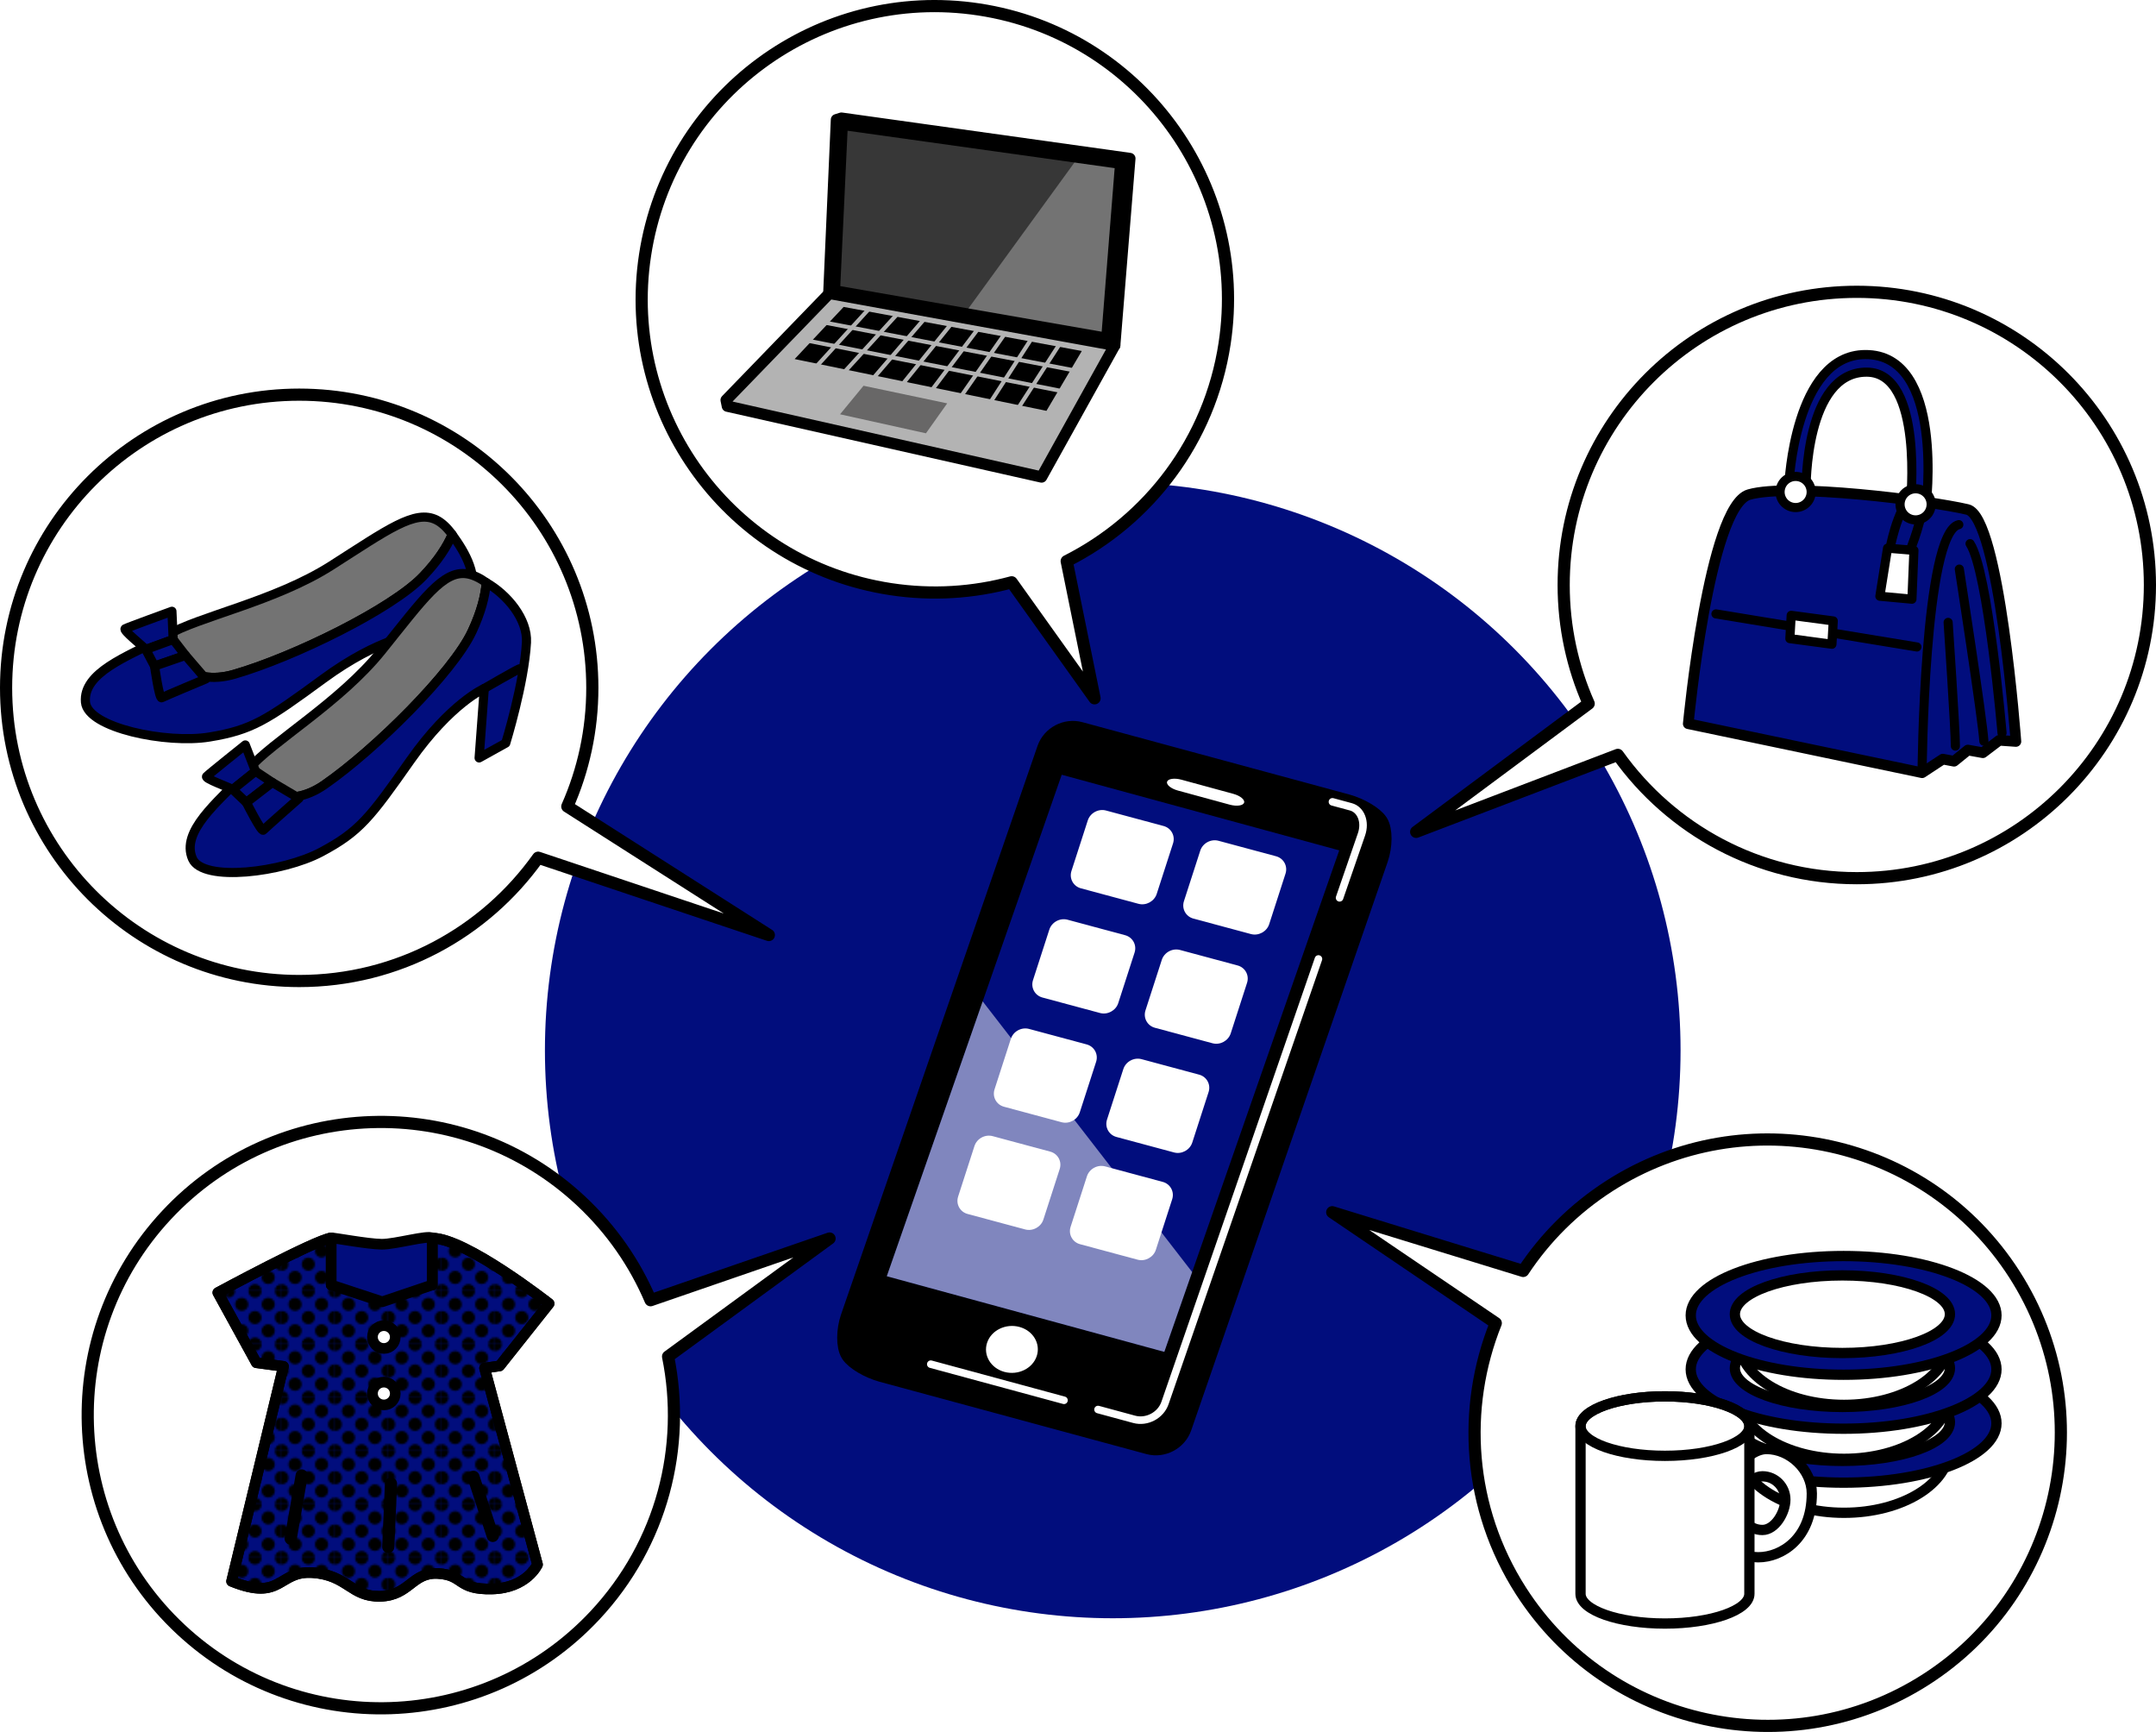 <?xml version="1.0" encoding="UTF-8"?><svg xmlns="http://www.w3.org/2000/svg" width="1417.69" height="1138.67" xmlns:xlink="http://www.w3.org/1999/xlink" viewBox="0 0 1417.69 1138.67"><defs><style>.e,.f,.g,.h,.i,.j,.k,.l,.m,.n,.o,.p,.q,.r,.s,.t,.u{stroke-linecap:round;stroke-linejoin:round;}.e,.f,.g,.h,.i,.j,.k,.l,.o,.p,.q,.r,.s,.u{stroke:#000;}.e,.f,.j,.u{stroke-width:6px;}.e,.v,.o,.p,.t{fill:none;}.f{fill:#737373;}.g,.i,.s{stroke-width:7px;}.g,.j,.l,.w{fill:#010d7d;}.h,.i,.x,.r,.y,.u{fill:#fff;}.h,.l,.p{stroke-width:6.76px;}.z,.x,.aa,.v,.ab,.y,.w{stroke-width:0px;}.z,.k,.m,.n{fill:#000;}.ac{opacity:.5;}.x{opacity:.3;}.ad{isolation:isolate;}.k,.q{stroke-width:7.42px;}.aa{fill:#373737;}.m{stroke-width:2.68px;}.m,.n{stroke:#b3b3b3;}.n{stroke-width:1.45px;}.o{stroke-width:15.09px;}.ab{fill:#686767;}.q{fill:#b3b3b3;}.r{stroke-width:8px;}.s{fill:url(#d);mix-blend-mode:screen;}.t{stroke:#fff;stroke-width:4.97px;}</style><pattern id="d" x="0" y="0" width="28.8" height="28.8" patternTransform="translate(-3569.31 778.62) scale(1.21)" patternUnits="userSpaceOnUse" viewBox="0 0 28.8 28.8"><rect class="v" x="0" width="28.8" height="28.8"/><path class="z" d="M28.8,32.4c1.99,0,3.6-1.61,3.6-3.6s-1.61-3.6-3.6-3.6-3.6,1.61-3.6,3.6,1.61,3.6,3.6,3.6Z"/><path class="z" d="M14.4,32.4c1.99,0,3.6-1.61,3.6-3.6s-1.61-3.6-3.6-3.6-3.6,1.61-3.6,3.6,1.61,3.6,3.6,3.6Z"/><circle class="z" cx="28.8" cy="14.4" r="3.6"/><path class="z" d="M14.4,18c1.99,0,3.6-1.61,3.6-3.6s-1.61-3.6-3.6-3.6-3.6,1.61-3.6,3.6,1.61,3.6,3.6,3.6Z"/><path class="z" d="M7.2,25.2c1.99,0,3.6-1.61,3.6-3.6s-1.61-3.6-3.6-3.6-3.6,1.61-3.6,3.6,1.61,3.6,3.6,3.6Z"/><path class="z" d="M21.6,25.2c1.99,0,3.6-1.61,3.6-3.6s-1.61-3.6-3.6-3.6-3.6,1.61-3.6,3.6,1.61,3.6,3.6,3.6Z"/><path class="z" d="M7.2,10.8c1.99,0,3.6-1.61,3.6-3.6s-1.61-3.6-3.6-3.6-3.6,1.61-3.6,3.6,1.61,3.6,3.6,3.6Z"/><path class="z" d="M21.6,10.8c1.99,0,3.6-1.61,3.6-3.6s-1.61-3.6-3.6-3.6-3.6,1.61-3.6,3.6,1.61,3.6,3.6,3.6Z"/><path class="z" d="M0,32.4c1.99,0,3.6-1.61,3.6-3.6s-1.61-3.6-3.6-3.6-3.6,1.61-3.6,3.6,1.61,3.6,3.6,3.6Z"/><circle class="z" cy="14.4" r="3.6"/><path class="z" d="M28.8,3.6c1.99,0,3.6-1.61,3.6-3.6s-1.61-3.6-3.6-3.6-3.6,1.61-3.6,3.6,1.61,3.6,3.6,3.6Z"/><path class="z" d="M14.4,3.6c1.99,0,3.6-1.61,3.6-3.6s-1.61-3.6-3.6-3.6-3.6,1.61-3.6,3.6,1.61,3.6,3.6,3.6Z"/><path class="z" d="M0,3.6c1.99,0,3.6-1.61,3.6-3.6S1.99-3.6,0-3.6-3.6-1.99-3.6,0-1.99,3.6,0,3.6Z"/></pattern></defs><g class="ad"><g id="b"><g id="c"><circle class="w" cx="731.69" cy="690.54" r="373.37"/><path class="z" d="M905.43,541.52c-2.77-4.29-11.86-9.64-20.2-11.9l-175.55-47.57c-8.34-2.26-17.47,2.57-20.29,10.74l-129.2,373.8c-2.82,8.16-2.86,18.35-.09,22.64s11.86,9.64,20.2,11.9l175.55,47.57c8.34,2.26,17.47-2.57,20.29-10.74l129.2-373.8c2.82-8.16,2.86-18.35.09-22.64Z"/><path class="o" d="M905.43,541.52c-2.77-4.29-11.86-9.64-20.2-11.9l-175.55-47.57c-8.34-2.26-17.47,2.57-20.29,10.74l-129.2,373.8c-2.82,8.16-2.86,18.35-.09,22.64s11.86,9.64,20.2,11.9l175.55,47.57c8.34,2.26,17.47-2.57,20.29-10.74l129.2-373.8c2.82-8.16,2.86-18.35.09-22.64Z"/><polygon class="w" points="765.6 888.77 583.12 839.05 698.14 509.35 880.62 559.07 765.6 888.77"/><path class="y" d="M818.07,527.72c-.64,1.96-4.87,2.55-9.41,1.32l-34.16-9.31c-4.53-1.24-7.72-3.85-7.08-5.81s4.87-2.55,9.41-1.32l34.16,9.31c4.53,1.24,7.72,3.85,7.08,5.81Z"/><path class="y" d="M681.7,891.58c-2.73,8.16-12.24,12.8-21.25,10.36-9.01-2.44-14.09-11.03-11.37-19.2,2.73-8.16,12.24-12.8,21.25-10.36,9.01,2.44,14.09,11.03,11.37,19.2Z"/><path class="t" d="M876.16,527.16l12.11,3.28c6.66,1.81,9.81,9.96,6.98,18.13l-14.41,41.7"/><line class="t" x1="699.63" y1="920.61" x2="612.04" y2="896.87"/><path class="t" d="M866.95,630.47l-100.9,291.91c-2.82,8.16-11.95,13-20.29,10.74l-23.75-6.44"/><g class="ac"><polygon class="y" points="783.9 836.3 765.6 888.77 583.12 839.05 646.16 658.34 783.9 836.3"/></g><path class="y" d="M778.5,592.49c-1.59,4.93,1.2,10.07,6.21,11.42l37.86,10.18c5.01,1.35,10.41-1.59,12-6.52l10.73-33.21c1.59-4.93-1.2-10.07-6.21-11.42l-37.86-10.18c-5.01-1.35-10.41,1.59-12,6.52l-10.73,33.21Z"/><path class="y" d="M704.54,572.6c-1.59,4.93,1.2,10.07,6.21,11.42l37.86,10.18c5.01,1.35,10.41-1.59,12-6.52l10.73-33.21c1.59-4.93-1.2-10.07-6.21-11.42l-37.86-10.18c-5.01-1.35-10.41,1.59-12,6.52l-10.73,33.21Z"/><path class="y" d="M753.21,664.28c-1.59,4.93,1.2,10.07,6.21,11.42l37.86,10.18c5.01,1.35,10.41-1.59,12-6.52l10.73-33.21c1.59-4.93-1.2-10.07-6.21-11.42l-37.86-10.18c-5.01-1.35-10.41,1.59-12,6.52l-10.73,33.21Z"/><path class="y" d="M679.25,644.39c-1.59,4.93,1.2,10.07,6.21,11.42l37.86,10.18c5.01,1.35,10.41-1.59,12-6.52l10.73-33.21c1.59-4.93-1.2-10.07-6.21-11.42l-37.86-10.18c-5.01-1.35-10.41,1.59-12,6.52l-10.73,33.21Z"/><path class="y" d="M727.92,736.07c-1.59,4.93,1.2,10.07,6.21,11.42l37.86,10.18c5.01,1.35,10.41-1.59,12-6.52l10.73-33.21c1.59-4.93-1.2-10.07-6.21-11.42l-37.86-10.18c-5.01-1.35-10.41,1.59-12,6.52l-10.73,33.21Z"/><path class="y" d="M653.96,716.19c-1.59,4.93,1.2,10.07,6.21,11.42l37.86,10.18c5.01,1.35,10.41-1.59,12-6.52l10.73-33.21c1.59-4.93-1.2-10.07-6.21-11.42l-37.86-10.18c-5.01-1.35-10.41,1.59-12,6.52l-10.73,33.21Z"/><path class="y" d="M703.98,806.57c-1.59,4.93,1.2,10.07,6.21,11.42l37.86,10.18c5.01,1.35,10.41-1.59,12-6.52l10.73-33.21c1.59-4.93-1.2-10.07-6.21-11.42l-37.86-10.18c-5.01-1.35-10.41,1.59-12,6.52l-10.73,33.21Z"/><path class="y" d="M630.02,786.68c-1.59,4.93,1.2,10.07,6.21,11.42l37.86,10.18c5.01,1.35,10.41-1.59,12-6.52l10.73-33.21c1.59-4.93-1.2-10.07-6.21-11.42l-37.86-10.18c-5.01-1.35-10.41,1.59-12,6.52l-10.73,33.21Z"/><path class="r" d="M505.56,614.73l-132.52-84.52c10.57-23.85,16.45-50.24,16.45-78,0-106.45-86.3-192.75-192.75-192.75S4,345.76,4,452.21s86.3,192.75,192.75,192.75c64.83,0,122.17-32,157.11-81.07l151.7,50.84Z"/><path class="f" d="M154.01,443.3c39.42-11.39,103.81-43.1,124.09-64.3,9.97-10.42,15.8-19.59,19.22-27.53-3.09-4.31-6.56-7.7-10.23-9.57-14.1-7.19-32.26,6.36-69.27,29.95-37.01,23.59-87.58,33.56-107.83,45.7-1.68,1.01-3.47,2-5.33,3,5.3,10.72,19.68,31.32,49.34,22.75Z"/><path class="j" d="M278.1,379c-20.28,21.2-84.67,52.91-124.09,64.3-29.66,8.57-44.04-12.03-49.34-22.75-20.55,10.98-50.23,21.57-48.47,41.11,1.52,16.91,53.42,27.51,81.49,22.89,28.07-4.62,37.67-11.05,74.87-38.3,37.2-27.25,61.25-29.28,61.25-29.28l6.52,43.3,15.58-2.67s8.15-38.35,13.86-60.39c5.03-19.41-3.67-33.5-12.44-45.74-3.42,7.94-9.26,17.1-19.22,27.53Z"/><path class="j" d="M95.86,426.99c-2.32-2.56-15.18-12.71-13.55-13.63,1.63-.92,30.74-11.49,30.74-11.49l.84,18.55-18.03,6.57Z"/><polygon class="j" points="95.86 426.99 101.63 437.92 121.98 430.9 113.88 420.42 95.86 426.99"/><path class="j" d="M101.63,437.92s3.07,21.73,4.7,20.81c1.63-.92,28.96-12.35,28.96-12.35l-13.32-15.49-20.35,7.03Z"/><path class="f" d="M213.37,515.9c33.7-23.41,84.55-74.06,96.98-100.64,6.11-13.06,8.69-23.62,9.4-32.23-4.3-3.09-8.68-5.19-12.75-5.79-15.65-2.3-28.53,16.35-56.04,50.55-27.51,34.2-72.23,59.83-87.53,77.81-1.27,1.49-2.64,3.01-4.09,4.55,8.45,8.46,28.67,23.37,54.03,5.75Z"/><path class="j" d="M310.35,415.26c-12.42,26.58-63.28,77.23-96.98,100.64-25.36,17.62-45.57,2.71-54.03-5.75-15.96,16.99-40.68,36.51-32.76,54.47,6.85,15.53,59.42,8.96,84.53-4.4,25.11-13.37,32.16-22.52,58.67-60.25s48.66-47.34,48.66-47.34l-3.4,45.66,17.52-9.73s12.13-39.39,13.62-66.16c.85-15.31-12.6-31.48-26.43-39.35-.7,8.61-3.29,19.17-9.4,32.23Z"/><path class="j" d="M153.05,519.06c-3.01-1.69-18.45-7.18-17.2-8.58,1.25-1.4,25.45-20.73,25.45-20.73l6.73,17.31-14.97,12Z"/><polygon class="j" points="153.05 519.06 162.02 527.57 179.05 514.4 168.02 507.06 153.05 519.06"/><path class="j" d="M162.02,527.57s9.87,19.61,11.12,18.21c1.25-1.4,23.49-20.97,23.49-20.97l-17.57-10.41-17.03,13.17Z"/><path class="u" d="M318.44,452.61s21.2-12.26,23.11-12.9"/><path class="r" d="M545.47,814.25l-117.69,40.57c-10.21-24-25.47-46.32-45.75-65.28-77.77-72.69-199.74-68.56-272.43,9.21-72.69,77.77-68.56,199.74,9.21,272.43,77.77,72.69,199.74,68.56,272.43-9.21,44.26-47.36,60.04-111.11,48.05-170.14l106.19-77.58Z"/><path class="g" d="M318.63,899.46l9.89-1.45,32.54-40.97s-54.83-43.05-76.87-43.05v30.77h-66.39v-30.92c-10.92,1.58-74.56,35.97-74.56,35.97l25.31,46.09,17.84,2.4-34.11,141.31c33.44,13.56,30.36-7.28,53.39-5.67,23.02,1.61,25.16,16.06,44.44,15.53,19.27-.54,20.88-16.06,38.01-14.99,17.13,1.07,12.31,10.71,35.34,10.17,23.02-.54,29.98-16.06,29.98-16.06l-34.8-129.12Z"/><path class="s" d="M318.63,899.46l9.89-1.45,32.54-40.97s-54.83-43.05-76.87-43.05v30.77h-66.39v-30.92c-10.92,1.58-74.56,35.97-74.56,35.97l25.31,46.09,17.84,2.4-34.11,141.31c33.44,13.56,30.36-7.28,53.39-5.67,23.02,1.61,25.16,16.06,44.44,15.53,19.27-.54,20.88-16.06,38.01-14.99,17.13,1.07,12.31,10.71,35.34,10.17,23.02-.54,29.98-16.06,29.98-16.06l-34.8-129.12Z"/><path class="g" d="M284.18,844.77v-30.77c-2.28-2.28-24.39,4.11-33.19,4.01-9.36-.11-30.34-4.15-33.19-4.15v30.92l33.55,11.06,32.84-11.06Z"/><circle class="i" cx="252.42" cy="879.03" r="7.5"/><circle class="i" cx="252.42" cy="916.16" r="7.5"/><line class="r" x1="198.37" y1="970.02" x2="191.14" y2="1011.59"/><line class="r" x1="257.11" y1="975.44" x2="255.31" y2="1017.01"/><line class="r" x1="311.34" y1="970.92" x2="324" y2="1009.78"/><path class="r" d="M876.01,796.96l125.56,38.61c14.38-21.76,33.42-40.95,56.79-55.94,89.62-57.44,208.84-31.35,266.28,58.27,57.44,89.62,31.35,208.84-58.27,266.28-89.62,57.44-208.84,31.35-266.28-58.27-34.98-54.58-38.98-120.13-16.53-176.02l-107.55-72.93Z"/><path class="r" d="M719.72,459.1l-54.49-76.28c-25.17,6.85-52.14,8.68-79.59,4.5-105.23-16.05-177.53-114.37-161.48-219.61C440.21,62.47,538.53-9.82,643.77,6.23c105.23,16.05,177.53,114.37,161.48,219.61-9.78,64.08-50.06,115.95-103.84,143.09l18.31,90.17Z"/><path class="r" d="M1220.95,191.85c-106.45,0-192.75,86.3-192.75,192.75,0,27.76,5.88,54.15,16.45,78l-113.44,84.29,132.62-50.61c34.94,49.07,92.29,81.07,157.11,81.07,106.45,0,192.75-86.3,192.75-192.75s-86.3-192.75-192.75-192.75Z"/><path class="g" d="M1110.11,475.81l153.77,32.22,13.64-8.95,7.38,1.39,9.09-7.36,9.84,1.77,10.77-8.17,10.97.77s-10.82-147.53-31.85-152.52c-24.96-5.91-117.22-17.48-143.64-9.8-26.43,7.67-39.96,150.64-39.96,150.64Z"/><path class="j" d="M1263.88,508.03s1.14-157.99,24.15-163.11"/><line class="j" x1="1128.34" y1="403.6" x2="1260.47" y2="425.34"/><polygon class="u" points="1204.6 423.55 1176.94 419.86 1177.81 404.54 1205.47 408.23 1204.6 423.55"/><path class="j" d="M1316.45,481.89s-9.05-106.02-21.03-124.46"/><path class="j" d="M1288.36,374.14s15.3,98.66,16.15,113.15"/><path class="j" d="M1281.01,409.18s4.76,70.26,4.76,81.34"/><polygon class="u" points="1257.21 393.93 1236.12 391.98 1241.17 360.39 1258.51 361.81 1257.21 393.93"/><path class="e" d="M1243.26,358.24s6.73-33.65,18.17-32.77c8.44.65-4.54,34.07-4.54,34.07"/><path class="j" d="M1176.3,318.64s3.65-85.16,50.07-85.54c52.85-.43,40.07,100.17,40.07,100.17l-10.23-2.27s8.98-85.9-28.53-86.33c-40.92-.46-40.1,76.67-40.1,76.67l-11.28-2.7Z"/><circle class="u" cx="1259.62" cy="331.57" r="10.23"/><circle class="u" cx="1180.76" cy="323.47" r="10.23" transform="translate(593.55 1397.72) rotate(-76.66)"/><polygon class="k" points="544.97 193.33 733 227.02 742.95 104.2 553.29 77.66 550.01 78.69 544.97 193.33"/><polygon class="q" points="684.88 313.61 478.29 267.03 477.47 263.02 545.35 192.9 733 227.02 684.88 313.61"/><polygon class="ab" points="608.86 284.87 552.38 272.37 567.82 253.61 622.83 265.19 608.86 284.87"/><polygon class="n" points="688.46 270.92 521.11 236.51 554.48 201 712.5 230.23 688.46 270.92"/><line class="m" x1="543.79" y1="212.37" x2="704.83" y2="243.21"/><line class="m" x1="532.62" y1="224.27" x2="696.78" y2="256.84"/><line class="m" x1="537.88" y1="239.78" x2="570.63" y2="203.9"/><line class="m" x1="556.29" y1="243.41" x2="589.04" y2="207.54"/><line class="m" x1="575.33" y1="247.42" x2="606.82" y2="210.8"/><line class="m" x1="594.41" y1="251.43" x2="624.56" y2="214.06"/><line class="m" x1="613.53" y1="255.46" x2="642.27" y2="217.3"/><line class="m" x1="632.68" y1="259.5" x2="659.93" y2="220.52"/><line class="m" x1="651.88" y1="263.56" x2="677.56" y2="223.73"/><line class="m" x1="670.29" y1="267.2" x2="695.97" y2="227.37"/><polygon class="aa" points="552.54 188.11 724.41 218.07 732.94 110.55 557.32 85.95 552.54 188.11"/><polygon class="x" points="732.94 110.55 706.5 106.85 636.78 202.79 724.41 218.07 732.94 110.55"/><ellipse class="h" cx="1212.55" cy="951.88" rx="69.31" ry="42.69"/><ellipse class="l" cx="1212.27" cy="935.74" rx="100.51" ry="39.02"/><ellipse class="h" cx="1211.48" cy="934.95" rx="70.71" ry="25.51"/><ellipse class="h" cx="1212.55" cy="916.4" rx="69.31" ry="42.69"/><ellipse class="l" cx="1212.27" cy="900.27" rx="100.51" ry="39.02"/><ellipse class="h" cx="1211.48" cy="899.48" rx="70.71" ry="25.51"/><ellipse class="h" cx="1212.55" cy="880.93" rx="69.31" ry="42.69"/><ellipse class="l" cx="1212.27" cy="864.79" rx="100.51" ry="39.02"/><ellipse class="h" cx="1211.48" cy="864.01" rx="70.71" ry="25.51"/><path class="h" d="M1191.37,981.84c0,29.72-19.9,41.97-35.23,41.97s-27.76-12.6-27.76-28.15,17.9-43.01,33.23-43.01,29.76,13.65,29.76,29.19ZM1158.88,970.58c-8.34,0-15.09,11.53-15.09,19.98s6.76,15.31,15.09,15.31,15.09-11.53,15.09-19.98-6.76-15.31-15.09-15.31Z"/><path class="h" d="M1150.32,937.57c0-10.8-24.86-19.55-55.52-19.55s-55.52,8.75-55.52,19.55v110.26c0,10.8,24.86,19.55,55.52,19.55s55.52-8.75,55.52-19.55v-110.26Z"/><ellipse class="p" cx="1094.8" cy="937.57" rx="55.52" ry="19.55"/></g></g></g></svg>